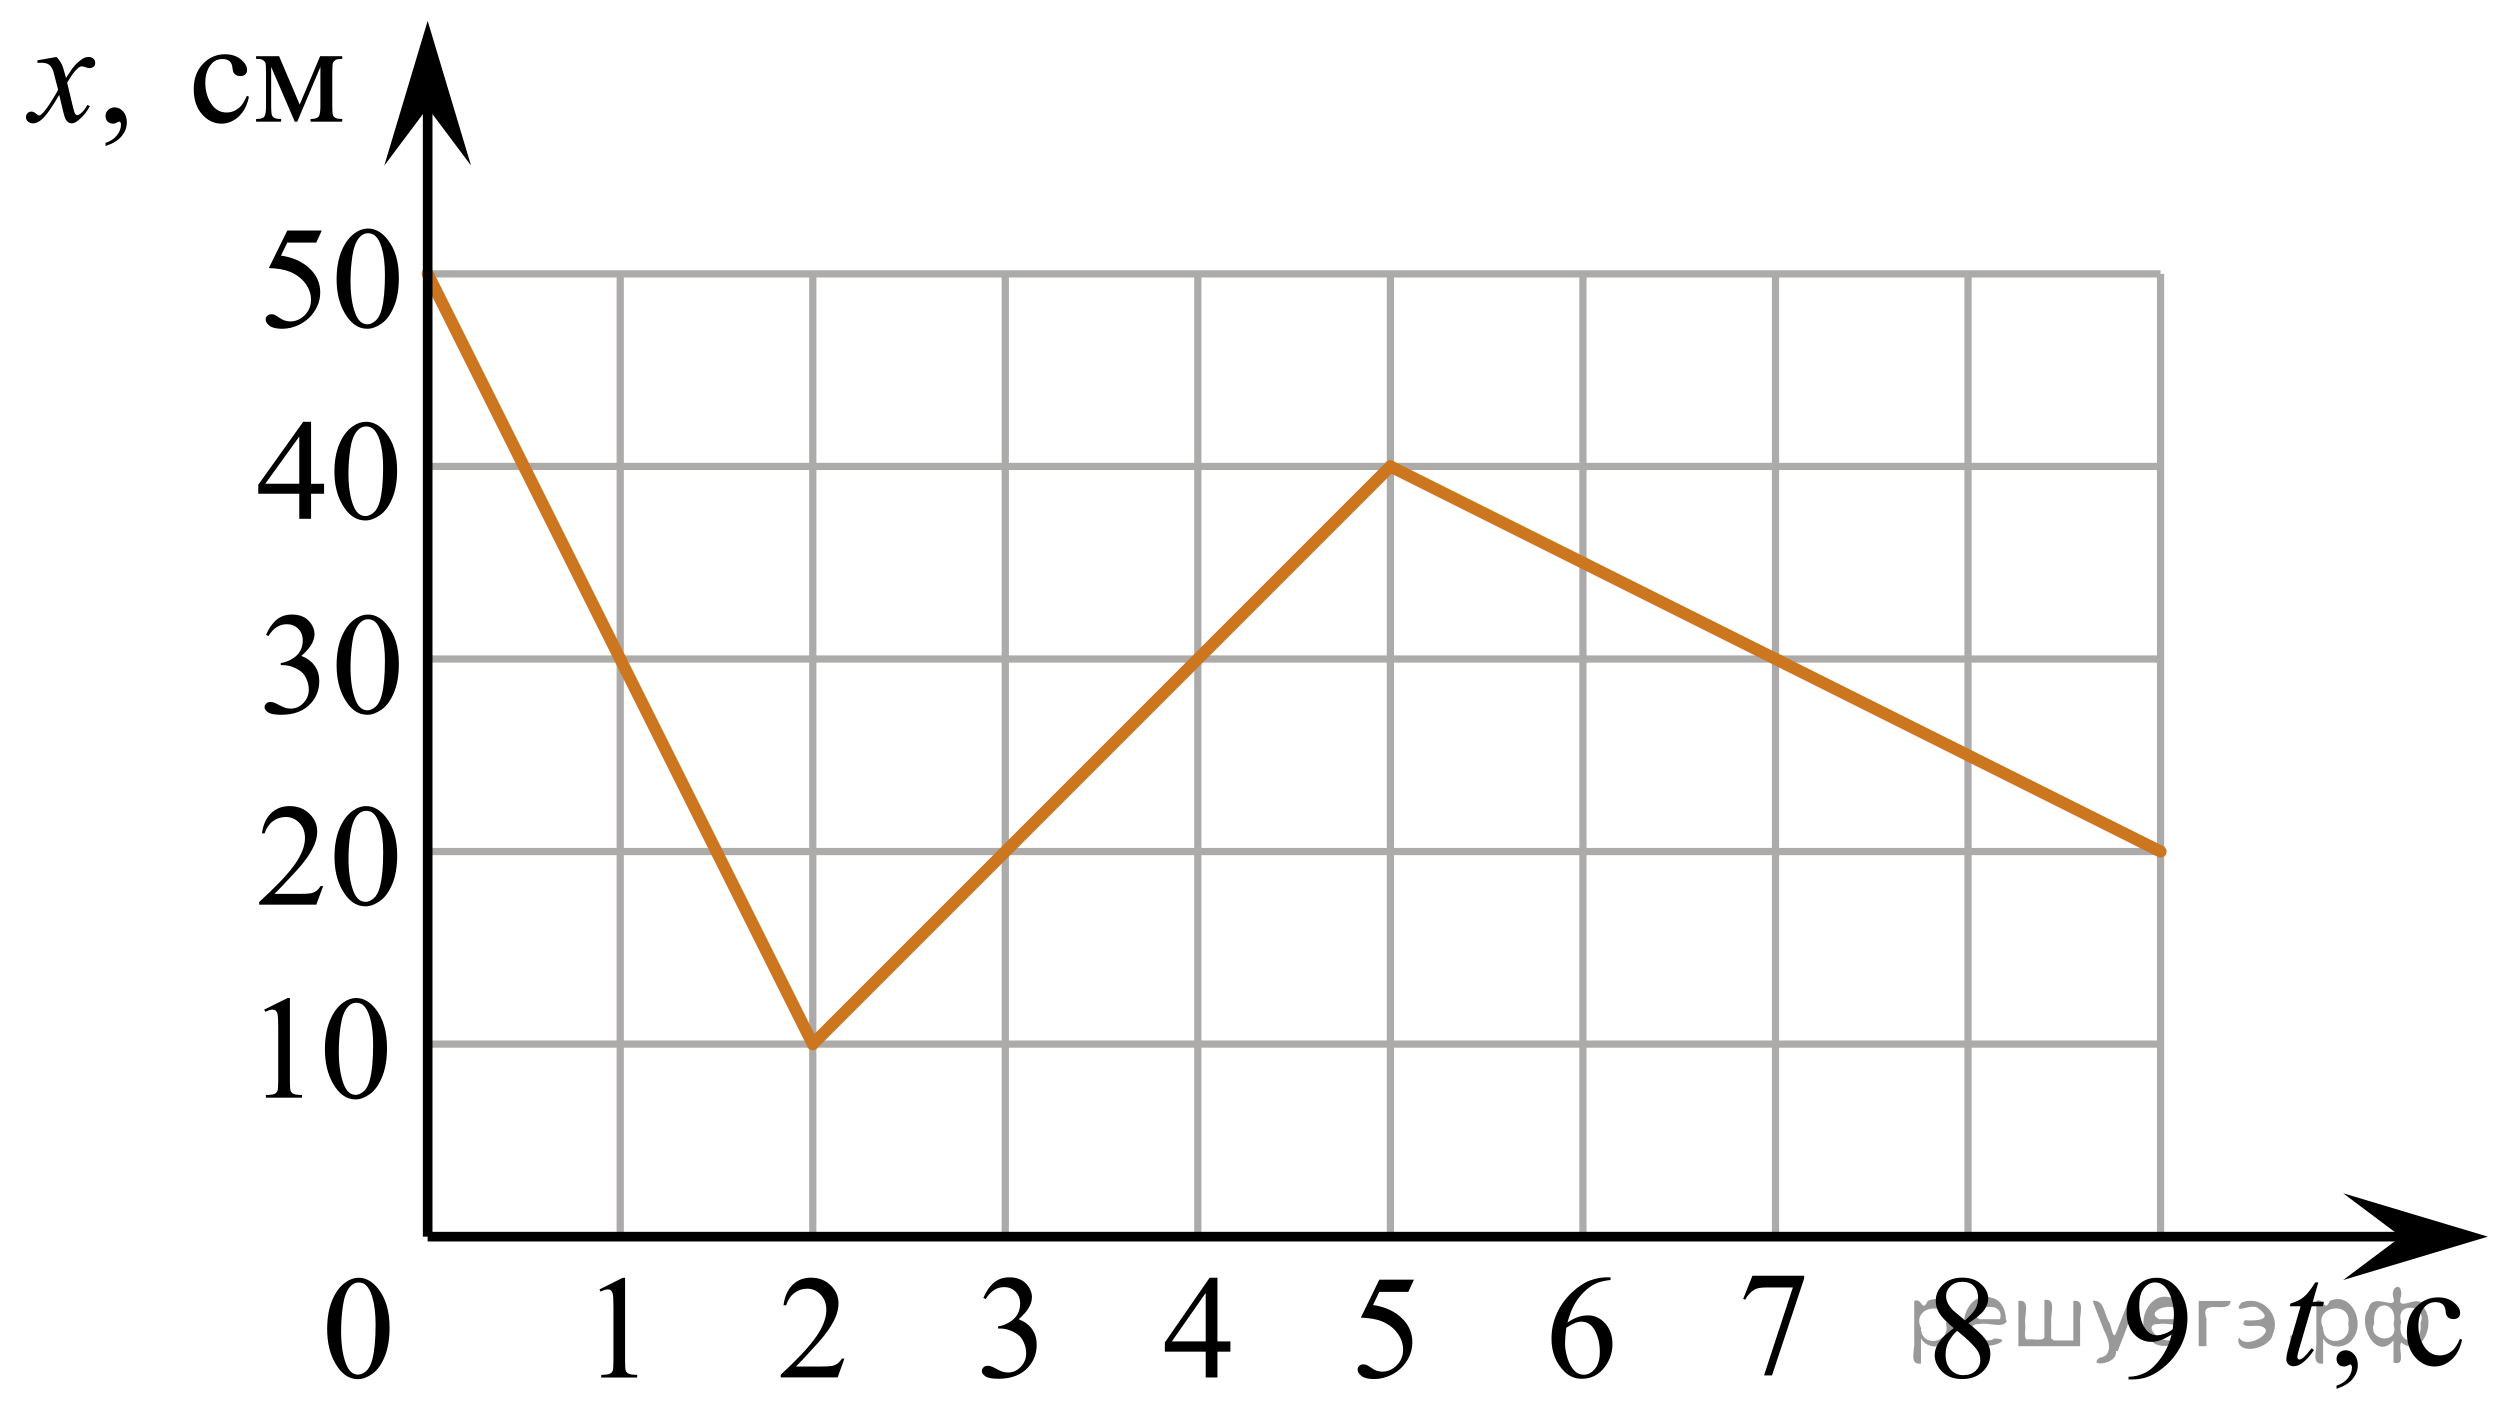 <?xml version="1.0" encoding="utf-8"?>
<!-- Generator: Adobe Illustrator 27.2.0, SVG Export Plug-In . SVG Version: 6.00 Build 0)  -->
<svg version="1.1" id="Слой_1" xmlns="http://www.w3.org/2000/svg" xmlns:xlink="http://www.w3.org/1999/xlink" x="0px" y="0px"
	 width="259.243px" height="147.003px" viewBox="0 0 259.243 147.003" enable-background="new 0 0 259.243 147.003"
	 xml:space="preserve">
<line fill="none" stroke="#ADAAAA" stroke-width="0.75" stroke-miterlimit="10" x1="44.348" y1="28.402" x2="224.044" y2="28.402"/>
<line fill="none" stroke="#ADAAAA" stroke-width="0.75" stroke-miterlimit="10" x1="44.348" y1="48.368" x2="224.044" y2="48.368"/>
<line fill="none" stroke="#ADAAAA" stroke-width="0.75" stroke-miterlimit="10" x1="44.348" y1="68.338" x2="224.044" y2="68.338"/>
<line fill="none" stroke="#ADAAAA" stroke-width="0.75" stroke-miterlimit="10" x1="44.348" y1="88.302" x2="224.044" y2="88.302"/>
<line fill="none" stroke="#ADAAAA" stroke-width="0.75" stroke-miterlimit="10" x1="44.348" y1="108.269" x2="224.044" y2="108.269"/>
<line fill="none" stroke="#ADAAAA" stroke-width="0.75" stroke-miterlimit="10" x1="44.348" y1="128.237" x2="224.044" y2="128.237"/>
<line fill="none" stroke="#ADAAAA" stroke-width="0.75" stroke-miterlimit="10" x1="44.348" y1="127.957" x2="44.348" y2="28.402"/>
<line fill="none" stroke="#ADAAAA" stroke-width="0.75" stroke-miterlimit="10" x1="64.314" y1="127.957" x2="64.314" y2="28.402"/>
<line fill="none" stroke="#ADAAAA" stroke-width="0.75" stroke-miterlimit="10" x1="84.282" y1="127.957" x2="84.282" y2="28.402"/>
<line fill="none" stroke="#ADAAAA" stroke-width="0.75" stroke-miterlimit="10" x1="104.245" y1="127.957" x2="104.245" y2="28.402"/>
<line fill="none" stroke="#ADAAAA" stroke-width="0.75" stroke-miterlimit="10" x1="124.211" y1="127.957" x2="124.211" y2="28.402"/>
<line fill="none" stroke="#ADAAAA" stroke-width="0.75" stroke-miterlimit="10" x1="144.181" y1="127.957" x2="144.181" y2="28.402"/>
<line fill="none" stroke="#ADAAAA" stroke-width="0.75" stroke-miterlimit="10" x1="164.146" y1="127.957" x2="164.146" y2="28.402"/>
<line fill="none" stroke="#ADAAAA" stroke-width="0.75" stroke-miterlimit="10" x1="184.115" y1="127.957" x2="184.115" y2="28.402"/>
<line fill="none" stroke="#ADAAAA" stroke-width="0.75" stroke-miterlimit="10" x1="204.078" y1="127.957" x2="204.078" y2="28.402"/>
<line fill="none" stroke="#ADAAAA" stroke-width="0.75" stroke-miterlimit="10" x1="224.044" y1="127.957" x2="224.044" y2="28.402"/>
<line fill="none" stroke="#000000" stroke-miterlimit="10" x1="44.348" y1="128.237" x2="253.336" y2="128.237"/>
<polygon points="248.976,128.237 242.975,123.737 257.982,128.237 242.975,132.737 "/>
<polygon points="44.348,11.168 39.848,17.174 44.348,2.162 48.848,17.174 "/>
<g>
	<g>
		<g>
			<g>
				<g>
					<g>
						<g>
							<g>
								<g>
									<g>
										<g>
											<g>
												<g>
													<g>
														<g>
															<g>
																<g>
																	<g>
																		<g>
																			<g>
																				<defs>
																					<rect id="SVGID_1_" x="24.79" y="99.928" width="19.13" height="18.078"/>
																				</defs>
																				<clipPath id="SVGID_00000066491996860722150280000018397272279369581740_">
																					<use xlink:href="#SVGID_1_"  overflow="visible"/>
																				</clipPath>
																				<g clip-path="url(#SVGID_00000066491996860722150280000018397272279369581740_)">
																					<g enable-background="new    ">
																						<path d="M27.397,104.692l2.422-1.202h0.242v8.552c0,0.567,0.023,0.921,0.07,1.06
																							s0.143,0.247,0.29,0.321s0.445,0.117,0.895,0.127v0.276h-3.744v-0.276
																							c0.47-0.01,0.773-0.051,0.91-0.123c0.137-0.072,0.232-0.169,0.287-0.291
																							c0.054-0.122,0.081-0.487,0.081-1.095v-5.468c0-0.736-0.024-1.21-0.073-1.419
																							c-0.034-0.159-0.097-0.276-0.188-0.351c-0.09-0.075-0.199-0.112-0.326-0.112
																							c-0.181,0-0.433,0.077-0.756,0.231L27.397,104.692z"/>
																						<path d="M33.694,108.823c0-1.155,0.171-2.15,0.514-2.984c0.342-0.834,0.797-1.455,1.365-1.863
																							c0.44-0.324,0.895-0.485,1.365-0.485c0.763,0,1.448,0.396,2.055,1.188
																							c0.758,0.981,1.138,2.311,1.138,3.988c0,1.175-0.167,2.174-0.499,2.995
																							c-0.333,0.821-0.757,1.418-1.273,1.789c-0.516,0.371-1.014,0.557-1.494,0.557
																							c-0.949,0-1.739-0.57-2.371-1.711C33.961,111.334,33.694,110.177,33.694,108.823z
																							 M35.133,109.009c0,1.395,0.169,2.532,0.506,3.413c0.279,0.742,0.695,1.113,1.248,1.113
																							c0.265,0,0.539-0.121,0.822-0.362s0.499-0.646,0.646-1.214c0.225-0.856,0.337-2.064,0.337-3.623
																							c0-1.154-0.117-2.118-0.352-2.891c-0.176-0.572-0.404-0.978-0.683-1.217
																							c-0.201-0.164-0.443-0.247-0.727-0.247c-0.333,0-0.629,0.152-0.888,0.456
																							c-0.352,0.413-0.592,1.063-0.719,1.949C35.197,107.274,35.133,108.148,35.133,109.009z"/>
																					</g>
																				</g>
																			</g>
																		</g>
																	</g>
																</g>
															</g>
														</g>
													</g>
												</g>
											</g>
										</g>
									</g>
								</g>
							</g>
						</g>
					</g>
				</g>
			</g>
		</g>
	</g>
</g>
<g>
	<g>
		<g>
			<g>
				<g>
					<g>
						<g>
							<g>
								<defs>
									
										<rect id="SVGID_00000087409728555463101420000000023965518978569909_" x="24.005" y="80.064" width="20.7" height="17.871"/>
								</defs>
								<clipPath id="SVGID_00000142897053530472363120000016213285487551989431_">
									<use xlink:href="#SVGID_00000087409728555463101420000000023965518978569909_"  overflow="visible"/>
								</clipPath>
								<g clip-path="url(#SVGID_00000142897053530472363120000016213285487551989431_)">
									<path d="M33.508,91.882l-0.704,1.927h-5.93V93.535c1.744-1.585,2.972-2.879,3.684-3.884
										c0.712-1.004,1.067-1.922,1.067-2.754c0-0.635-0.195-1.156-0.585-1.565
										c-0.39-0.408-0.857-0.612-1.401-0.612c-0.494,0-0.938,0.144-1.331,0.432
										c-0.393,0.288-0.683,0.71-0.871,1.267h-0.274c0.123-0.911,0.441-1.61,0.953-2.098
										c0.511-0.487,1.15-0.731,1.916-0.731c0.815,0,1.496,0.261,2.042,0.782
										c0.546,0.522,0.819,1.138,0.819,1.846c0,0.508-0.119,1.015-0.356,1.522
										c-0.366,0.798-0.959,1.642-1.779,2.532c-1.23,1.339-1.998,2.147-2.305,2.422h2.624
										c0.534,0,0.908-0.019,1.123-0.059c0.215-0.039,0.409-0.119,0.582-0.24
										c0.173-0.12,0.324-0.292,0.452-0.513H33.508z"/>
									<path d="M34.687,88.861c0-1.142,0.173-2.125,0.519-2.949c0.346-0.824,0.805-1.438,1.378-1.843
										c0.445-0.319,0.904-0.479,1.379-0.479c0.771,0,1.462,0.392,2.075,1.174
										c0.766,0.97,1.149,2.284,1.149,3.942c0,1.162-0.168,2.149-0.504,2.961
										c-0.336,0.812-0.765,1.402-1.286,1.769c-0.521,0.367-1.024,0.55-1.508,0.55
										c-0.959,0-1.757-0.564-2.394-1.69C34.956,91.345,34.687,90.2,34.687,88.861z M36.14,89.046
										c0,1.379,0.17,2.503,0.511,3.375c0.282,0.733,0.702,1.1,1.26,1.1c0.267,0,0.543-0.119,0.83-0.358
										c0.287-0.238,0.504-0.639,0.652-1.199c0.227-0.847,0.341-2.04,0.341-3.581c0-1.143-0.119-2.095-0.356-2.857
										c-0.178-0.566-0.408-0.968-0.689-1.204c-0.203-0.162-0.448-0.243-0.734-0.243
										c-0.336,0-0.635,0.15-0.897,0.45c-0.356,0.409-0.598,1.051-0.727,1.927
										C36.204,87.331,36.14,88.194,36.14,89.046z"/>
								</g>
							</g>
						</g>
					</g>
				</g>
			</g>
		</g>
	</g>
</g>
<g>
	<g>
		<g>
			<g>
				<g>
					<g>
						<g>
							<g>
								<defs>
									
										<rect id="SVGID_00000026866744643434066940000009287566654653480579_" x="24.764" y="60.201" width="19.182" height="17.871"/>
								</defs>
								<clipPath id="SVGID_00000152978418683717502560000002590264851759789972_">
									<use xlink:href="#SVGID_00000026866744643434066940000009287566654653480579_"  overflow="visible"/>
								</clipPath>
								<g clip-path="url(#SVGID_00000152978418683717502560000002590264851759789972_)">
									<path d="M27.59,65.837c0.285-0.674,0.644-1.194,1.078-1.562c0.435-0.366,0.975-0.55,1.623-0.55
										c0.799,0,1.413,0.261,1.84,0.782c0.324,0.39,0.485,0.805,0.485,1.248c0,0.729-0.456,1.481-1.369,2.26
										c0.613,0.241,1.077,0.586,1.391,1.033c0.314,0.448,0.471,0.975,0.471,1.58
										c0,0.866-0.275,1.617-0.824,2.252c-0.716,0.827-1.754,1.24-3.113,1.24c-0.672,0-1.13-0.083-1.373-0.251
										c-0.243-0.167-0.364-0.347-0.364-0.539c0-0.143,0.058-0.268,0.173-0.376s0.254-0.162,0.416-0.162
										c0.123,0,0.248,0.019,0.375,0.059c0.084,0.024,0.273,0.114,0.567,0.27
										c0.294,0.155,0.498,0.247,0.611,0.277c0.181,0.054,0.375,0.081,0.581,0.081c0.5,0,0.936-0.194,1.307-0.584
										c0.37-0.389,0.556-0.849,0.556-1.381c0-0.389-0.086-0.768-0.258-1.137
										c-0.127-0.275-0.268-0.484-0.419-0.628c-0.211-0.196-0.5-0.375-0.869-0.535
										c-0.368-0.159-0.743-0.239-1.125-0.239h-0.236v-0.222c0.388-0.05,0.776-0.19,1.167-0.421
										s0.673-0.51,0.85-0.835c0.177-0.324,0.265-0.682,0.265-1.07c0-0.507-0.158-0.917-0.475-1.23
										s-0.71-0.469-1.181-0.469c-0.76,0-1.395,0.409-1.906,1.226L27.59,65.837z"/>
									<path d="M34.905,68.997c0-1.142,0.172-2.125,0.515-2.949s0.8-1.438,1.369-1.843
										c0.441-0.319,0.897-0.479,1.369-0.479c0.765,0,1.452,0.392,2.061,1.174
										c0.76,0.97,1.141,2.284,1.141,3.942c0,1.162-0.167,2.149-0.5,2.961
										c-0.334,0.812-0.759,1.402-1.277,1.769c-0.518,0.367-1.017,0.55-1.498,0.55
										c-0.952,0-1.744-0.564-2.377-1.69C35.173,71.481,34.905,70.336,34.905,68.997z M36.347,69.182
										c0,1.379,0.169,2.503,0.508,3.375c0.28,0.733,0.697,1.1,1.251,1.1c0.265,0,0.54-0.119,0.824-0.358
										c0.285-0.238,0.5-0.639,0.648-1.199c0.226-0.847,0.338-2.04,0.338-3.581c0-1.143-0.118-2.095-0.353-2.857
										c-0.177-0.566-0.405-0.968-0.685-1.204c-0.201-0.162-0.444-0.243-0.729-0.243
										c-0.334,0-0.63,0.15-0.891,0.45c-0.353,0.409-0.594,1.051-0.721,1.927
										C36.411,67.467,36.347,68.33,36.347,69.182z"/>
								</g>
							</g>
						</g>
					</g>
				</g>
			</g>
		</g>
	</g>
</g>
<g>
	<g>
		<g>
			<g>
				<g>
					<g>
						<g>
							<defs>
								
									<rect id="SVGID_00000163766945061953853580000004810564685564234428_" x="24.005" y="40.269" width="20.7" height="17.595"/>
							</defs>
							<clipPath id="SVGID_00000138556901591170852200000010970566293955253924_">
								<use xlink:href="#SVGID_00000163766945061953853580000004810564685564234428_"  overflow="visible"/>
							</clipPath>
							<g clip-path="url(#SVGID_00000138556901591170852200000010970566293955253924_)">
								<path d="M33.606,50.165v1.032h-1.349v2.603h-1.223v-2.603h-4.254v-0.931l4.662-6.528h0.815v6.427H33.606z
									 M31.034,50.165V45.272l-3.528,4.893H31.034z"/>
								<path d="M34.68,48.928c0-1.124,0.173-2.092,0.519-2.903c0.346-0.812,0.805-1.417,1.378-1.815
									c0.445-0.315,0.904-0.473,1.379-0.473c0.771,0,1.462,0.386,2.075,1.156c0.766,0.955,1.149,2.249,1.149,3.882
									c0,1.144-0.168,2.115-0.504,2.915s-0.765,1.38-1.286,1.741s-1.024,0.542-1.508,0.542
									c-0.959,0-1.757-0.556-2.394-1.665C34.95,51.373,34.68,50.246,34.68,48.928z M36.133,49.111
									c0,1.356,0.17,2.464,0.511,3.322c0.282,0.722,0.702,1.083,1.26,1.083c0.267,0,0.543-0.118,0.83-0.352
									c0.287-0.235,0.504-0.629,0.652-1.182c0.227-0.834,0.341-2.009,0.341-3.525c0-1.125-0.119-2.062-0.356-2.813
									c-0.178-0.558-0.408-0.952-0.689-1.185c-0.203-0.159-0.448-0.239-0.734-0.239
									c-0.336,0-0.635,0.147-0.897,0.443c-0.356,0.402-0.598,1.034-0.727,1.897
									C36.197,47.421,36.133,48.272,36.133,49.111z"/>
							</g>
						</g>
					</g>
				</g>
			</g>
		</g>
	</g>
</g>
<g>
	<g>
		<g>
			<g>
				<g>
					<g>
						<g>
							<g>
								<g>
									<g>
										<g>
											<g>
												<g>
													<g>
														<g>
															<g>
																<g>
																	<g>
																		<g>
																			<g>
																				<defs>
																					
																						<rect id="SVGID_00000121255207192380724510000014221366236929175966_" x="118.029" y="128.928" width="12.363" height="16.699"/>
																				</defs>
																				<clipPath id="SVGID_00000160877963569439846310000007324917820022409880_">
																					<use xlink:href="#SVGID_00000121255207192380724510000014221366236929175966_"  overflow="visible"/>
																				</clipPath>
																				<g clip-path="url(#SVGID_00000160877963569439846310000007324917820022409880_)">
																					<g enable-background="new    ">
																						<path d="M127.588,139.102v1.062h-1.343v2.676h-1.217v-2.676h-4.235v-0.956l4.641-6.712h0.811
																							v6.606h1.343C127.588,139.102,127.588,139.102,127.588,139.102z M125.028,139.102v-5.029
																							l-3.512,5.029H125.028z"/>
																					</g>
																				</g>
																			</g>
																		</g>
																	</g>
																</g>
															</g>
														</g>
													</g>
												</g>
											</g>
										</g>
									</g>
								</g>
							</g>
						</g>
					</g>
				</g>
			</g>
		</g>
	</g>
</g>
<g>
	<g>
		<g>
			<g>
				<g>
					<g>
						<g>
							<g>
								<g>
									<g>
										<g>
											<g>
												<g>
													<g>
														<g>
															<g>
																<g>
																	<g>
																		<g>
																			<g>
																				<defs>
																					
																						<rect id="SVGID_00000113340359852616004390000013801895487240262543_" x="99.143" y="128.891" width="12.362" height="18.08"/>
																				</defs>
																				<clipPath id="SVGID_00000008837108854103319490000011578058010405441936_">
																					<use xlink:href="#SVGID_00000113340359852616004390000013801895487240262543_"  overflow="visible"/>
																				</clipPath>
																				<g clip-path="url(#SVGID_00000008837108854103319490000011578058010405441936_)">
																					<g enable-background="new    ">
																						<path d="M101.97,134.593c0.286-0.682,0.646-1.209,1.081-1.58
																							c0.435-0.37,0.978-0.556,1.627-0.556c0.802,0,1.417,0.264,1.844,0.791
																							c0.325,0.394,0.487,0.815,0.487,1.263c0,0.737-0.458,1.499-1.373,2.285
																							c0.615,0.244,1.08,0.593,1.395,1.046s0.472,0.986,0.472,1.599
																							c0,0.876-0.275,1.636-0.826,2.278c-0.718,0.836-1.759,1.255-3.121,1.255
																							c-0.674,0-1.132-0.085-1.376-0.254c-0.244-0.17-0.365-0.352-0.365-0.546
																							c0-0.144,0.058-0.272,0.173-0.381s0.255-0.164,0.417-0.164c0.123,0,0.248,0.019,0.377,0.06
																							c0.084,0.025,0.273,0.116,0.568,0.273c0.295,0.157,0.499,0.25,0.612,0.28
																							c0.182,0.055,0.377,0.082,0.583,0.082c0.501,0,0.938-0.196,1.31-0.59
																							c0.371-0.394,0.557-0.859,0.557-1.397c0-0.394-0.086-0.777-0.258-1.15
																							c-0.128-0.279-0.268-0.49-0.42-0.635c-0.212-0.199-0.502-0.38-0.871-0.542
																							c-0.369-0.161-0.745-0.242-1.129-0.242h-0.236v-0.225c0.389-0.05,0.778-0.191,1.169-0.426
																							c0.391-0.233,0.675-0.516,0.852-0.844c0.177-0.329,0.266-0.69,0.266-1.083
																							c0-0.513-0.158-0.928-0.476-1.244c-0.317-0.315-0.712-0.474-1.184-0.474
																							c-0.763,0-1.399,0.413-1.911,1.239L101.97,134.593z"/>
																					</g>
																				</g>
																			</g>
																		</g>
																	</g>
																</g>
															</g>
														</g>
													</g>
												</g>
											</g>
										</g>
									</g>
								</g>
							</g>
						</g>
					</g>
				</g>
			</g>
		</g>
	</g>
</g>
<g>
	<g>
		<g>
			<g>
				<g>
					<g>
						<g>
							<g>
								<g>
									<g>
										<g>
											<g>
												<g>
													<g>
														<g>
															<g>
																<g>
																	<g>
																		<g>
																			<g>
																				<defs>
																					
																						<rect id="SVGID_00000034055330359994033940000002544523821598062523_" x="138.001" y="128.925" width="12.359" height="18.068"/>
																				</defs>
																				<clipPath id="SVGID_00000080188908391068304560000015756063746266121609_">
																					<use xlink:href="#SVGID_00000034055330359994033940000002544523821598062523_"  overflow="visible"/>
																				</clipPath>
																				<g clip-path="url(#SVGID_00000080188908391068304560000015756063746266121609_)">
																					<g enable-background="new    ">
																						<path d="M146.618,132.696l-0.576,1.27h-3.01l-0.656,1.359
																							c1.303,0.194,2.336,0.685,3.099,1.472c0.654,0.677,0.981,1.474,0.981,2.39
																							c0,0.533-0.107,1.026-0.321,1.48s-0.483,0.839-0.808,1.157
																							c-0.325,0.318-0.686,0.575-1.085,0.769c-0.565,0.273-1.146,0.411-1.741,0.411
																							c-0.6,0-1.037-0.103-1.31-0.31c-0.273-0.206-0.409-0.435-0.409-0.684
																							c0-0.139,0.056-0.263,0.169-0.369c0.113-0.107,0.256-0.161,0.428-0.161
																							c0.128,0,0.24,0.021,0.335,0.06c0.096,0.04,0.259,0.143,0.491,0.307
																							c0.369,0.259,0.743,0.389,1.122,0.389c0.575,0,1.081-0.221,1.516-0.661
																							c0.435-0.44,0.653-0.978,0.653-1.609c0-0.613-0.194-1.185-0.583-1.715
																							c-0.388-0.53-0.924-0.94-1.608-1.228c-0.536-0.224-1.267-0.353-2.191-0.389l1.918-3.936
																							L146.618,132.696L146.618,132.696z"/>
																					</g>
																				</g>
																			</g>
																		</g>
																	</g>
																</g>
															</g>
														</g>
													</g>
												</g>
											</g>
										</g>
									</g>
								</g>
							</g>
						</g>
					</g>
				</g>
			</g>
		</g>
	</g>
</g>
<g>
	<g>
		<g>
			<g>
				<g>
					<g>
						<g>
							<g>
								<g>
									<g>
										<g>
											<g>
												<g>
													<g>
														<g>
															<g>
																<g>
																	<g>
																		<g>
																			<g>
																				<defs>
																					
																						<rect id="SVGID_00000156577117893671323590000003695724979439011752_" x="157.965" y="128.891" width="12.363" height="18.08"/>
																				</defs>
																				<clipPath id="SVGID_00000031916335586698954590000014785631273557806756_">
																					<use xlink:href="#SVGID_00000156577117893671323590000003695724979439011752_"  overflow="visible"/>
																				</clipPath>
																				<g clip-path="url(#SVGID_00000031916335586698954590000014785631273557806756_)">
																					<g enable-background="new    ">
																						<path d="M167.01,132.457v0.276c-0.649,0.065-1.179,0.195-1.59,0.392
																							c-0.411,0.197-0.816,0.497-1.217,0.9s-0.733,0.853-0.996,1.348
																							c-0.263,0.496-0.483,1.085-0.661,1.767c0.709-0.493,1.419-0.739,2.132-0.739
																							c0.684,0,1.276,0.279,1.778,0.837c0.501,0.558,0.752,1.274,0.752,2.15
																							c0,0.847-0.253,1.619-0.76,2.315c-0.61,0.847-1.417,1.27-2.42,1.27
																							c-0.684,0-1.264-0.23-1.741-0.688c-0.935-0.892-1.402-2.047-1.402-3.466
																							c0-0.906,0.179-1.768,0.539-2.584c0.359-0.816,0.872-1.541,1.538-2.174
																							c0.666-0.632,1.305-1.058,1.915-1.277c0.61-0.219,1.178-0.328,1.705-0.328h0.428
																							L167.01,132.457L167.01,132.457z M162.421,137.684c-0.089,0.673-0.133,1.216-0.133,1.629
																							c0,0.477,0.087,0.997,0.262,1.558c0.174,0.56,0.434,1.004,0.778,1.333
																							c0.251,0.234,0.556,0.351,0.915,0.351c0.428,0,0.81-0.204,1.147-0.612s0.506-0.991,0.506-1.748
																							c0-0.852-0.168-1.588-0.502-2.211c-0.335-0.622-0.809-0.934-1.424-0.934
																							c-0.187,0-0.388,0.04-0.602,0.12C163.155,137.249,162.839,137.421,162.421,137.684z"/>
																					</g>
																				</g>
																			</g>
																		</g>
																	</g>
																</g>
															</g>
														</g>
													</g>
												</g>
											</g>
										</g>
									</g>
								</g>
							</g>
						</g>
					</g>
				</g>
			</g>
		</g>
	</g>
</g>
<g>
	<g>
		<g>
			<g>
				<g>
					<g>
						<g>
							<g>
								<g>
									<g>
										<g>
											<g>
												<g>
													<g>
														<g>
															<g>
																<g>
																	<g>
																		<g>
																			<g>
																				<defs>
																					
																						<rect id="SVGID_00000173157499276788304080000018070006985109676430_" x="197.9" y="128.923" width="12.355" height="18.08"/>
																				</defs>
																				<clipPath id="SVGID_00000022561085226694763500000006922303304244198791_">
																					<use xlink:href="#SVGID_00000173157499276788304080000018070006985109676430_"  overflow="visible"/>
																				</clipPath>
																				<g clip-path="url(#SVGID_00000022561085226694763500000006922303304244198791_)">
																					<g enable-background="new    ">
																						<path d="M202.606,137.722c-0.792-0.657-1.302-1.185-1.531-1.583s-0.343-0.811-0.343-1.24
																							c0-0.657,0.251-1.224,0.753-1.699c0.501-0.476,1.168-0.713,1.999-0.713
																							c0.807,0,1.456,0.222,1.948,0.664c0.492,0.443,0.738,0.949,0.738,1.517
																							c0,0.379-0.133,0.765-0.398,1.157c-0.266,0.394-0.819,0.857-1.66,1.39
																							c0.866,0.678,1.438,1.21,1.719,1.599c0.374,0.508,0.561,1.043,0.561,1.605
																							c0,0.712-0.268,1.321-0.804,1.826c-0.536,0.506-1.24,0.759-2.11,0.759
																							c-0.949,0-1.69-0.302-2.221-0.904c-0.423-0.482-0.634-1.011-0.634-1.583
																							c0-0.448,0.148-0.893,0.446-1.334C201.365,138.742,201.878,138.256,202.606,137.722z
																							 M202.953,138.006c-0.408,0.349-0.71,0.729-0.907,1.139c-0.197,0.411-0.295,0.856-0.295,1.333
																							c0,0.643,0.173,1.157,0.52,1.543s0.788,0.579,1.324,0.579c0.531,0,0.957-0.152,1.276-0.456
																							s0.479-0.672,0.479-1.105c0-0.358-0.093-0.68-0.28-0.964
																							C204.721,139.548,204.015,138.858,202.953,138.006z M203.765,136.923
																							c0.59-0.538,0.964-0.963,1.121-1.273c0.158-0.311,0.236-0.664,0.236-1.058
																							c0-0.522-0.145-0.932-0.435-1.228c-0.29-0.296-0.686-0.444-1.188-0.444
																							c-0.502,0-0.91,0.147-1.225,0.44c-0.315,0.294-0.472,0.638-0.472,1.031
																							c0,0.259,0.065,0.518,0.196,0.776c0.13,0.26,0.316,0.506,0.557,0.74L203.765,136.923z"/>
																					</g>
																				</g>
																			</g>
																		</g>
																	</g>
																</g>
															</g>
														</g>
													</g>
												</g>
											</g>
										</g>
									</g>
								</g>
							</g>
						</g>
					</g>
				</g>
			</g>
		</g>
	</g>
</g>
<g>
	<g>
		<g>
			<g>
				<g>
					<g>
						<g>
							<g>
								<g>
									<g>
										<g>
											<g>
												<g>
													<g>
														<g>
															<g>
																<g>
																	<g>
																		<g>
																			<g>
																				<defs>
																					
																						<rect id="SVGID_00000161590194070454711570000015684106653332315265_" x="177.933" y="128.516" width="12.363" height="18.08"/>
																				</defs>
																				<clipPath id="SVGID_00000140735453149534685220000010085415048120936593_">
																					<use xlink:href="#SVGID_00000161590194070454711570000015684106653332315265_"  overflow="visible"/>
																				</clipPath>
																				<g clip-path="url(#SVGID_00000140735453149534685220000010085415048120936593_)">
																					<g enable-background="new    ">
																						<path d="M181.722,132.29h5.364v0.283l-3.335,10.054h-0.826l2.988-9.12h-2.752
																							c-0.556,0-0.952,0.067-1.188,0.202c-0.413,0.23-0.745,0.583-0.996,1.06l-0.214-0.082
																							L181.722,132.29z"/>
																					</g>
																				</g>
																			</g>
																		</g>
																	</g>
																</g>
															</g>
														</g>
													</g>
												</g>
											</g>
										</g>
									</g>
								</g>
							</g>
						</g>
					</g>
				</g>
			</g>
		</g>
	</g>
</g>
<g>
	<g>
		<g>
			<g>
				<g>
					<g>
						<g>
							<g>
								<g>
									<g>
										<g>
											<g>
												<g>
													<g>
														<g>
															<g>
																<g>
																	<g>
																		<g>
																			<g>
																				<defs>
																					
																						<rect id="SVGID_00000142155422470228874790000003654201608957193606_" x="31.105" y="128.937" width="12.354" height="18.066"/>
																				</defs>
																				<clipPath id="SVGID_00000108295381833056153760000012613888239337738134_">
																					<use xlink:href="#SVGID_00000142155422470228874790000003654201608957193606_"  overflow="visible"/>
																				</clipPath>
																				<g clip-path="url(#SVGID_00000108295381833056153760000012613888239337738134_)">
																					<g enable-background="new    ">
																						<path d="M33.925,137.831c0-1.155,0.172-2.15,0.517-2.984s0.802-1.455,1.372-1.863
																							c0.443-0.324,0.9-0.485,1.373-0.485c0.767,0,1.456,0.396,2.066,1.188
																							c0.762,0.981,1.144,2.311,1.144,3.988c0,1.175-0.168,2.174-0.502,2.995
																							s-0.761,1.418-1.28,1.789c-0.519,0.371-1.02,0.557-1.502,0.557
																							c-0.955,0-1.748-0.57-2.383-1.711C34.193,140.342,33.925,139.185,33.925,137.831z
																							 M35.371,138.017c0,1.395,0.169,2.532,0.509,3.413c0.281,0.742,0.699,1.113,1.254,1.113
																							c0.266,0,0.541-0.121,0.826-0.362c0.286-0.241,0.502-0.646,0.649-1.214
																							c0.226-0.856,0.339-2.064,0.339-3.623c0-1.154-0.118-2.118-0.354-2.891
																							c-0.177-0.572-0.406-0.978-0.686-1.217c-0.202-0.164-0.445-0.247-0.731-0.247
																							c-0.335,0-0.632,0.152-0.893,0.456c-0.354,0.413-0.595,1.063-0.723,1.949
																							C35.435,136.282,35.371,137.156,35.371,138.017z"/>
																					</g>
																				</g>
																			</g>
																		</g>
																	</g>
																</g>
															</g>
														</g>
													</g>
												</g>
											</g>
										</g>
									</g>
								</g>
							</g>
						</g>
					</g>
				</g>
			</g>
		</g>
	</g>
</g>
<g>
	<g>
		<g>
			<g>
				<g>
					<g>
						<g>
							<g>
								<g>
									<g>
										<g>
											<g>
												<g>
													<g>
														<g>
															<g>
																<g>
																	<g>
																		<g>
																			<g>
																				<defs>
																					
																						<rect id="SVGID_00000132087863833572883720000004475941272822391944_" x="217.863" y="128.929" width="12.361" height="18.068"/>
																				</defs>
																				<clipPath id="SVGID_00000160185855865770327520000013338139335297539006_">
																					<use xlink:href="#SVGID_00000132087863833572883720000004475941272822391944_"  overflow="visible"/>
																				</clipPath>
																				<g clip-path="url(#SVGID_00000160185855865770327520000013338139335297539006_)">
																					<g enable-background="new    ">
																						<path d="M220.723,143.044v-0.276c0.639-0.01,1.234-0.16,1.786-0.452
																							c0.551-0.291,1.083-0.8,1.597-1.527c0.514-0.727,0.872-1.525,1.073-2.397
																							c-0.772,0.503-1.471,0.755-2.095,0.755c-0.704,0-1.306-0.275-1.808-0.825
																							c-0.501-0.551-0.752-1.281-0.752-2.192c0-0.887,0.251-1.676,0.752-2.368
																							c0.605-0.841,1.395-1.262,2.369-1.262c0.821,0,1.524,0.343,2.11,1.03
																							c0.718,0.852,1.077,1.902,1.077,3.152c0,1.125-0.273,2.175-0.819,3.148
																							c-0.546,0.973-1.306,1.781-2.28,2.423c-0.792,0.528-1.655,0.792-2.59,0.792h-0.42
																							L220.723,143.044L220.723,143.044z M225.297,137.838c0.089-0.647,0.133-1.165,0.133-1.554
																							c0-0.482-0.081-1.004-0.243-1.565c-0.163-0.56-0.393-0.989-0.69-1.288
																							c-0.298-0.299-0.636-0.448-1.015-0.448c-0.438,0-0.821,0.199-1.151,0.598
																							s-0.494,0.99-0.494,1.777c0,1.051,0.219,1.872,0.656,2.465
																							c0.32,0.429,0.713,0.643,1.181,0.643c0.226,0,0.494-0.055,0.804-0.165
																							C224.788,138.192,225.061,138.037,225.297,137.838z"/>
																					</g>
																				</g>
																			</g>
																		</g>
																	</g>
																</g>
															</g>
														</g>
													</g>
												</g>
											</g>
										</g>
									</g>
								</g>
							</g>
						</g>
					</g>
				</g>
			</g>
		</g>
	</g>
</g>
<g>
	<g>
		<g>
			<g>
				<g>
					<g>
						<g>
							<g>
								<g>
									<g>
										<defs>
											
												<rect id="SVGID_00000170958100745253844020000013205091860925097102_" x="59.549" y="128.923" width="9.53" height="16.699"/>
										</defs>
										<clipPath id="SVGID_00000011015539707056642540000008196086668168660381_">
											<use xlink:href="#SVGID_00000170958100745253844020000013205091860925097102_"  overflow="visible"/>
										</clipPath>
										<g clip-path="url(#SVGID_00000011015539707056642540000008196086668168660381_)">
											<g enable-background="new    ">
												<path d="M62.164,133.707l2.413-1.203h0.241v8.558c0,0.568,0.023,0.922,0.07,1.062
													c0.046,0.14,0.143,0.246,0.289,0.321c0.146,0.074,0.444,0.117,0.893,0.127v0.276h-3.73v-0.276
													c0.468-0.01,0.77-0.051,0.907-0.123c0.137-0.072,0.231-0.17,0.285-0.292s0.081-0.487,0.081-1.095
													v-5.471c0-0.737-0.024-1.211-0.073-1.42c-0.034-0.16-0.096-0.277-0.186-0.352
													c-0.09-0.075-0.199-0.112-0.325-0.112c-0.181,0-0.432,0.077-0.753,0.231L62.164,133.707z"/>
											</g>
										</g>
									</g>
								</g>
							</g>
						</g>
					</g>
				</g>
			</g>
		</g>
	</g>
</g>
<g>
	<g>
		<g>
			<g>
				<g>
					<g>
						<g>
							<g>
								<g>
									<g>
										<defs>
											
												<rect id="SVGID_00000000927327987160437040000003877904783902894500_" x="78.101" y="128.923" width="12.361" height="16.697"/>
										</defs>
										<clipPath id="SVGID_00000095326994399127668980000006166341544705856661_">
											<use xlink:href="#SVGID_00000000927327987160437040000003877904783902894500_"  overflow="visible"/>
										</clipPath>
										<g clip-path="url(#SVGID_00000095326994399127668980000006166341544705856661_)">
											<g enable-background="new    ">
												<path d="M87.562,140.883l-0.701,1.95h-5.902v-0.276c1.736-1.605,2.958-2.915,3.667-3.932
													s1.062-1.945,1.062-2.787c0-0.644-0.194-1.171-0.583-1.585c-0.389-0.413-0.854-0.62-1.395-0.62
													c-0.492,0-0.933,0.145-1.324,0.438c-0.391,0.291-0.68,0.719-0.867,1.281h-0.273
													c0.123-0.922,0.439-1.629,0.948-2.122c0.509-0.494,1.145-0.74,1.907-0.74
													c0.811,0,1.489,0.264,2.033,0.792s0.815,1.151,0.815,1.868c0,0.514-0.118,1.027-0.354,1.54
													c-0.364,0.808-0.954,1.662-1.77,2.563c-1.225,1.355-1.99,2.173-2.294,2.451h2.612
													c0.531,0,0.903-0.019,1.118-0.06c0.214-0.04,0.407-0.121,0.579-0.243
													c0.172-0.122,0.322-0.295,0.45-0.519h0.273C87.562,140.882,87.562,140.883,87.562,140.883z"/>
											</g>
										</g>
									</g>
								</g>
							</g>
						</g>
					</g>
				</g>
			</g>
		</g>
	</g>
</g>
<g>
	<defs>
		<polygon id="SVGID_00000171709871297833704730000009470307000386429096_" points="24.764,38.036 43.946,38.036 
			43.946,20.165 24.764,20.165 24.764,38.036 		"/>
	</defs>
	<clipPath id="SVGID_00000035524590771191203940000001450854841160550288_">
		<use xlink:href="#SVGID_00000171709871297833704730000009470307000386429096_"  overflow="visible"/>
	</clipPath>
	<g clip-path="url(#SVGID_00000035524590771191203940000001450854841160550288_)">
		<path d="M33.368,23.904l-0.574,1.255h-3.002l-0.655,1.344c1.3,0.192,2.331,0.677,3.091,1.455
			c0.652,0.669,0.979,1.457,0.979,2.363c0,0.527-0.106,1.014-0.32,1.462c-0.213,0.448-0.482,0.83-0.806,1.145
			c-0.324,0.315-0.685,0.568-1.081,0.76c-0.565,0.271-1.144,0.406-1.737,0.406c-0.599,0-1.034-0.102-1.307-0.307
			c-0.272-0.204-0.408-0.429-0.408-0.675c0-0.138,0.056-0.26,0.169-0.366c0.113-0.105,0.255-0.159,0.427-0.159
			c0.127,0,0.239,0.02,0.335,0.059c0.095,0.04,0.258,0.14,0.489,0.303c0.368,0.256,0.741,0.384,1.119,0.384
			c0.574,0,1.078-0.218,1.512-0.653c0.434-0.435,0.651-0.966,0.651-1.591c0-0.606-0.194-1.17-0.582-1.694
			c-0.388-0.524-0.922-0.929-1.605-1.214c-0.535-0.222-1.263-0.35-2.186-0.384l1.914-3.891H33.368z"/>
		<path d="M34.905,28.969c0-1.142,0.172-2.126,0.515-2.95c0.343-0.824,0.8-1.438,1.369-1.842
			c0.441-0.32,0.897-0.48,1.369-0.48c0.765,0,1.452,0.391,2.061,1.174c0.76,0.97,1.141,2.284,1.141,3.943
			c0,1.162-0.167,2.148-0.5,2.961c-0.334,0.812-0.759,1.401-1.277,1.768s-1.017,0.55-1.498,0.55
			c-0.952,0-1.744-0.564-2.377-1.691C35.173,31.453,34.905,30.308,34.905,28.969z M36.348,29.154
			c0,1.378,0.169,2.503,0.508,3.374c0.28,0.733,0.697,1.1,1.251,1.1c0.265,0,0.54-0.119,0.824-0.358
			c0.285-0.239,0.5-0.639,0.648-1.2c0.226-0.847,0.338-2.041,0.338-3.581c0-1.142-0.118-2.095-0.353-2.857
			c-0.177-0.566-0.405-0.967-0.685-1.204c-0.201-0.163-0.444-0.244-0.729-0.244c-0.334,0-0.63,0.15-0.891,0.45
			c-0.353,0.409-0.594,1.051-0.721,1.927S36.348,28.302,36.348,29.154z"/>
	</g>
</g>
<g>
	<defs>
		<polygon id="SVGID_00000039856305485013119940000016907888887409798273_" points="234.403,147.003 259.243,147.003 
			259.243,129.132 234.403,129.132 234.403,147.003 		"/>
	</defs>
	<clipPath id="SVGID_00000067235840815545194230000003247410741583759512_">
		<use xlink:href="#SVGID_00000039856305485013119940000016907888887409798273_"  overflow="visible"/>
	</clipPath>
	<g clip-path="url(#SVGID_00000067235840815545194230000003247410741583759512_)">
		<path d="M242.291,144.014v-0.324c0.509-0.168,0.903-0.428,1.182-0.779s0.419-0.725,0.419-1.118
			c0-0.094-0.022-0.173-0.067-0.236c-0.035-0.045-0.069-0.066-0.103-0.066c-0.055,0-0.173,0.049-0.356,0.147
			c-0.089,0.044-0.183,0.066-0.282,0.066c-0.242,0-0.435-0.071-0.578-0.214c-0.144-0.143-0.215-0.34-0.215-0.591
			c0-0.241,0.093-0.448,0.278-0.62c0.185-0.173,0.412-0.259,0.678-0.259c0.326,0,0.616,0.142,0.871,0.425
			c0.254,0.283,0.381,0.658,0.381,1.126c0,0.507-0.177,0.979-0.53,1.414
			C243.616,143.42,243.056,143.763,242.291,144.014z"/>
		<path d="M255.306,138.927c-0.183,0.891-0.541,1.576-1.075,2.057c-0.534,0.479-1.124,0.72-1.772,0.72
			c-0.77,0-1.443-0.322-2.016-0.968c-0.573-0.644-0.859-1.516-0.859-2.613c0-1.063,0.317-1.927,0.952-2.592
			c0.635-0.664,1.397-0.997,2.287-0.997c0.667,0,1.216,0.177,1.645,0.528c0.43,0.352,0.645,0.718,0.645,1.097
			c0,0.186-0.06,0.338-0.182,0.454c-0.121,0.115-0.29,0.173-0.508,0.173c-0.291,0-0.511-0.093-0.66-0.28
			c-0.084-0.103-0.14-0.3-0.167-0.591c-0.027-0.29-0.127-0.512-0.3-0.664
			c-0.173-0.147-0.413-0.222-0.719-0.222c-0.494,0-0.892,0.183-1.193,0.546c-0.4,0.483-0.6,1.12-0.6,1.913
			c0,0.807,0.199,1.52,0.597,2.138c0.398,0.617,0.935,0.926,1.612,0.926c0.484,0,0.919-0.164,1.305-0.494
			c0.272-0.227,0.536-0.638,0.793-1.233L255.306,138.927z"/>
	</g>
	<g clip-path="url(#SVGID_00000067235840815545194230000003247410741583759512_)">
		<path d="M240.406,132.983l-0.578,2.008h1.164l-0.126,0.466h-1.156l-1.275,4.356
			c-0.139,0.468-0.207,0.77-0.207,0.908c0,0.084,0.019,0.148,0.059,0.192s0.086,0.066,0.141,0.066
			c0.123,0,0.287-0.086,0.489-0.259c0.118-0.098,0.383-0.4,0.793-0.908l0.245,0.185
			c-0.455,0.66-0.885,1.125-1.29,1.395c-0.276,0.188-0.556,0.281-0.837,0.281c-0.217,0-0.396-0.068-0.534-0.203
			c-0.138-0.136-0.207-0.309-0.207-0.52c0-0.266,0.079-0.672,0.237-1.219l1.238-4.274h-1.119l0.074-0.288
			c0.543-0.148,0.996-0.368,1.356-0.661c0.361-0.293,0.764-0.801,1.208-1.524H240.406z"/>
	</g>
</g>
<line fill="none" stroke="#CC761F" stroke-width="1.25" stroke-linecap="round" stroke-linejoin="round" stroke-miterlimit="10" x1="44.348" y1="28.402" x2="84.282" y2="108.269"/>
<line fill="none" stroke="#CC761F" stroke-width="1.25" stroke-linecap="round" stroke-linejoin="round" stroke-miterlimit="10" x1="144.181" y1="48.368" x2="84.282" y2="108.269"/>
<line fill="none" stroke="#CC761F" stroke-width="1.25" stroke-linecap="round" stroke-linejoin="round" stroke-miterlimit="10" x1="224.044" y1="88.302" x2="144.181" y2="48.368"/>
<line fill="none" stroke="#000000" stroke-miterlimit="10" x1="44.348" y1="9.668" x2="44.348" y2="128.237"/>
<g>
	<g>
		<defs>
			<rect id="SVGID_00000176025221852900803870000003830289165793730491_" x="0.676" y="1.209" width="38.254" height="16.56"/>
		</defs>
		<clipPath id="SVGID_00000102503376511437692080000002532747327440635034_">
			<use xlink:href="#SVGID_00000176025221852900803870000003830289165793730491_"  overflow="visible"/>
		</clipPath>
		<g clip-path="url(#SVGID_00000102503376511437692080000002532747327440635034_)">
		</g>
	</g>
	<g>
		<defs>
			<polygon id="SVGID_00000171685254743676604240000006298562261931590569_" points="0,18.127 38.64,18.127 38.64,1.567 
				0,1.567 0,18.127 			"/>
		</defs>
		<clipPath id="SVGID_00000126292011876621602630000000529509690362277277_">
			<use xlink:href="#SVGID_00000171685254743676604240000006298562261931590569_"  overflow="visible"/>
		</clipPath>
		<g clip-path="url(#SVGID_00000126292011876621602630000000529509690362277277_)">
			<path d="M10.945,15.143v-0.326c0.509-0.168,0.903-0.429,1.182-0.782c0.279-0.353,0.419-0.728,0.419-1.123
				c0-0.094-0.022-0.173-0.067-0.237c-0.035-0.044-0.069-0.066-0.103-0.066c-0.055,0-0.173,0.049-0.356,0.148
				c-0.089,0.044-0.183,0.067-0.282,0.067c-0.242,0-0.435-0.072-0.578-0.215c-0.144-0.144-0.215-0.341-0.215-0.593
				c0-0.242,0.093-0.449,0.278-0.623c0.185-0.173,0.412-0.259,0.678-0.259c0.326,0,0.616,0.142,0.871,0.426
				c0.254,0.284,0.381,0.661,0.381,1.13c0,0.509-0.177,0.982-0.53,1.419
				C12.271,14.546,11.711,14.891,10.945,15.143z"/>
			<path d="M25.813,10.036c-0.183,0.894-0.541,1.583-1.075,2.064s-1.124,0.723-1.772,0.723
				c-0.77,0-1.443-0.324-2.016-0.971c-0.573-0.647-0.859-1.522-0.859-2.623c0-1.067,0.317-1.935,0.952-2.602
				c0.635-0.667,1.397-1.001,2.287-1.001c0.667,0,1.216,0.177,1.645,0.53c0.43,0.353,0.645,0.72,0.645,1.101
				c0,0.188-0.06,0.34-0.182,0.456c-0.121,0.116-0.29,0.174-0.508,0.174c-0.291,0-0.511-0.094-0.66-0.282
				c-0.084-0.103-0.14-0.301-0.167-0.593c-0.027-0.291-0.127-0.514-0.3-0.667
				c-0.173-0.148-0.413-0.223-0.719-0.223c-0.494,0-0.892,0.183-1.193,0.549c-0.4,0.484-0.6,1.124-0.6,1.919
				c0,0.81,0.199,1.526,0.597,2.146c0.398,0.62,0.935,0.93,1.612,0.93c0.484,0,0.919-0.166,1.305-0.497
				c0.272-0.227,0.536-0.64,0.793-1.238L25.813,10.036z"/>
		</g>
		<g clip-path="url(#SVGID_00000126292011876621602630000000529509690362277277_)">
			<path d="M31.077,10.844l2.12-5.018h2.29v0.282c-0.336,0-0.56,0.033-0.671,0.1
				c-0.111,0.067-0.199,0.149-0.263,0.248c-0.064,0.099-0.096,0.42-0.096,0.964v3.602
				c0,0.47,0.023,0.772,0.07,0.908s0.144,0.238,0.289,0.308c0.146,0.069,0.37,0.103,0.671,0.103v0.274h-3.284
				v-0.274c0.405,0,0.677-0.075,0.815-0.226c0.138-0.15,0.207-0.515,0.207-1.093v-4.084l-2.401,5.678H30.566
				l-2.446-5.678v4.084c0,0.47,0.025,0.772,0.074,0.908s0.145,0.238,0.289,0.308
				c0.143,0.069,0.366,0.103,0.667,0.103v0.274h-2.594v-0.274c0.44,0,0.722-0.08,0.845-0.241
				s0.185-0.52,0.185-1.079V7.419c0-0.529-0.027-0.841-0.082-0.938c-0.054-0.097-0.138-0.183-0.252-0.26
				s-0.346-0.115-0.697-0.115V5.826h2.387L31.077,10.844z"/>
		</g>
		<g clip-path="url(#SVGID_00000126292011876621602630000000529509690362277277_)">
			<path d="M5.861,5.907c0.242,0.257,0.425,0.514,0.548,0.771C6.498,6.856,6.644,7.323,6.847,8.079l0.652-0.979
				C7.672,6.863,7.882,6.637,8.129,6.422s0.464-0.362,0.652-0.441C8.9,5.932,9.031,5.907,9.174,5.907
				c0.212,0,0.382,0.057,0.508,0.17c0.126,0.114,0.189,0.252,0.189,0.415c0,0.188-0.037,0.316-0.111,0.386
				C9.621,7.002,9.463,7.064,9.285,7.064c-0.103,0-0.215-0.022-0.334-0.066C8.719,6.918,8.563,6.878,8.485,6.878
				c-0.119,0-0.26,0.069-0.423,0.207C7.756,7.343,7.39,7.839,6.965,8.576l0.607,2.55
				c0.094,0.39,0.173,0.624,0.237,0.7c0.065,0.077,0.128,0.115,0.193,0.115c0.103,0,0.225-0.057,0.363-0.171
				c0.272-0.227,0.504-0.523,0.697-0.889l0.259,0.133c-0.311,0.583-0.707,1.067-1.186,1.453
				c-0.272,0.218-0.501,0.326-0.69,0.326c-0.276,0-0.497-0.155-0.66-0.467c-0.103-0.193-0.318-1.023-0.644-2.49
				c-0.771,1.339-1.389,2.201-1.853,2.586c-0.302,0.247-0.593,0.371-0.875,0.371c-0.197,0-0.378-0.071-0.541-0.215
				c-0.119-0.108-0.178-0.254-0.178-0.438c0-0.163,0.055-0.299,0.163-0.407c0.109-0.109,0.242-0.163,0.4-0.163
				c0.158,0,0.326,0.079,0.504,0.237c0.128,0.114,0.227,0.171,0.296,0.171c0.06,0,0.136-0.04,0.23-0.119
				c0.232-0.188,0.548-0.593,0.949-1.216C5.638,10.021,5.901,9.571,6.024,9.294C5.717,8.094,5.552,7.459,5.527,7.39
				C5.414,7.068,5.265,6.841,5.083,6.708C4.899,6.574,4.63,6.508,4.274,6.508c-0.114,0-0.245,0.005-0.393,0.015
				V6.256L5.861,5.907z"/>
		</g>
	</g>
</g>
<g style="stroke:none;fill:#000;fill-opacity:0.4" > <path d="m 199.2,138.9 c 0,0.8 0,1.6 0,2.5 -1.3,0.2 -0.6,-1.5 -0.7,-2.3 0,-1.4 0,-2.8 0,-4.2 0.8,-0.4 0.8,1.3 1.4,0.0 2.2,-1.0 3.7,2.2 2.4,3.9 -0.6,1.0 -2.4,1.2 -3.1,0.0 z m 2.6,-1.6 c 0.5,-2.5 -3.7,-1.9 -2.6,0.4 0.0,2.1 3.1,1.6 2.6,-0.4 z" /> <path d="m 208.1,137.0 c -0.4,0.8 -1.9,0.1 -2.8,0.3 -2.0,-0.1 0.3,2.4 1.5,1.5 2.5,0.0 -1.4,1.6 -2.3,0.2 -1.9,-1.5 -0.3,-5.3 2.1,-4.4 0.9,0.2 1.4,1.2 1.4,2.2 z m -0.7,-0.2 c 0.6,-2.3 -4.0,-1.0 -2.1,0.0 0.7,0 1.4,-0.0 2.1,-0.0 z" /> <path d="m 213.0,139.0 c 0.6,0 1.3,0 2.0,0 0,-1.3 0,-2.7 0,-4.1 1.3,-0.2 0.6,1.5 0.7,2.3 0,0.8 0,1.6 0,2.4 -2.1,0 -4.2,0 -6.4,0 0,-1.5 0,-3.1 0,-4.7 1.3,-0.2 0.6,1.5 0.7,2.3 0.1,0.5 -0.2,1.6 0.2,1.7 0.5,-0.1 1.6,0.2 1.8,-0.2 0,-1.3 0,-2.6 0,-3.9 1.3,-0.2 0.6,1.5 0.7,2.3 0,0.5 0,1.1 0,1.7 z" /> <path d="m 219.4,140.1 c 0.3,1.4 -3.0,1.7 -1.7,0.7 1.5,-0.2 1.0,-1.9 0.5,-2.8 -0.4,-1.0 -0.8,-2.0 -1.2,-3.1 1.2,-0.2 1.2,1.4 1.7,2.2 0.2,0.2 0.4,1.9 0.7,1.2 0.4,-1.1 0.9,-2.2 1.3,-3.4 1.4,-0.2 0.0,1.5 -0.0,2.3 -0.3,0.9 -0.7,1.9 -1.1,2.9 z" /> <path d="m 226.7,137.0 c -0.4,0.8 -1.9,0.1 -2.8,0.3 -2.0,-0.1 0.3,2.4 1.5,1.5 2.5,0.0 -1.4,1.6 -2.3,0.2 -1.9,-1.5 -0.3,-5.3 2.1,-4.4 0.9,0.2 1.4,1.2 1.4,2.2 z m -0.7,-0.2 c 0.6,-2.3 -4.0,-1.0 -2.1,0.0 0.7,0 1.4,-0.0 2.1,-0.0 z" /> <path d="m 228.0,139.6 c 0,-1.5 0,-3.1 0,-4.7 1.1,0 2.2,0 3.3,0 0.0,1.5 -3.3,-0.4 -2.5,1.8 0,0.9 0,1.9 0,2.9 -0.2,0 -0.5,0 -0.7,0 z" /> <path d="m 232.2,138.7 c 0.7,1.4 4.2,-0.8 2.1,-1.2 -0.5,-0.1 -2.2,0.3 -1.5,-0.6 1.0,0.1 3.1,0.0 1.4,-1.2 -0.6,-0.7 -2.8,0.8 -1.8,-0.6 2.0,-0.9 4.2,1.2 3.3,3.2 -0.2,1.5 -3.5,2.3 -3.6,0.7 l 0,-0.1 0,-0.0 0,0 z" /> <path d="m 237.5,138.5 c 1.6,-0.5 0.6,2.3 -0.0,0.6 -0.0,-0.2 0.0,-0.4 0.0,-0.6 z" /> <path d="m 240.9,138.9 c 0,0.8 0,1.6 0,2.5 -1.3,0.2 -0.6,-1.5 -0.7,-2.3 0,-1.4 0,-2.8 0,-4.2 0.8,-0.4 0.8,1.3 1.4,0.0 2.2,-1.0 3.7,2.2 2.4,3.9 -0.6,1.0 -2.4,1.2 -3.1,0.0 z m 2.6,-1.6 c 0.5,-2.5 -3.7,-1.9 -2.6,0.4 0.0,2.1 3.1,1.6 2.6,-0.4 z" /> <path d="m 246.2,137.2 c -0.8,1.9 2.7,2.3 2.0,0.1 0.6,-2.4 -2.3,-2.7 -2.0,-0.1 z m 2.0,4.2 c 0,-0.8 0,-1.6 0,-2.4 -1.8,2.2 -3.8,-1.7 -2.6,-3.3 0.4,-1.8 3.0,0.3 2.6,-1.1 -0.4,-1.1 0.9,-1.8 0.8,-0.3 -0.7,2.2 2.1,-0.6 2.4,1.4 1.2,1.6 -0.3,5.2 -2.4,3.5 -0.4,0.6 0.6,2.5 -0.8,2.1 z m 2.8,-4.2 c 0.8,-1.9 -2.7,-2.3 -2.0,-0.1 -0.6,2.4 2.3,2.7 2.0,0.1 z" /> </g></svg>

<!--File created and owned by https://sdamgia.ru. Copying is prohibited. All rights reserved.-->
